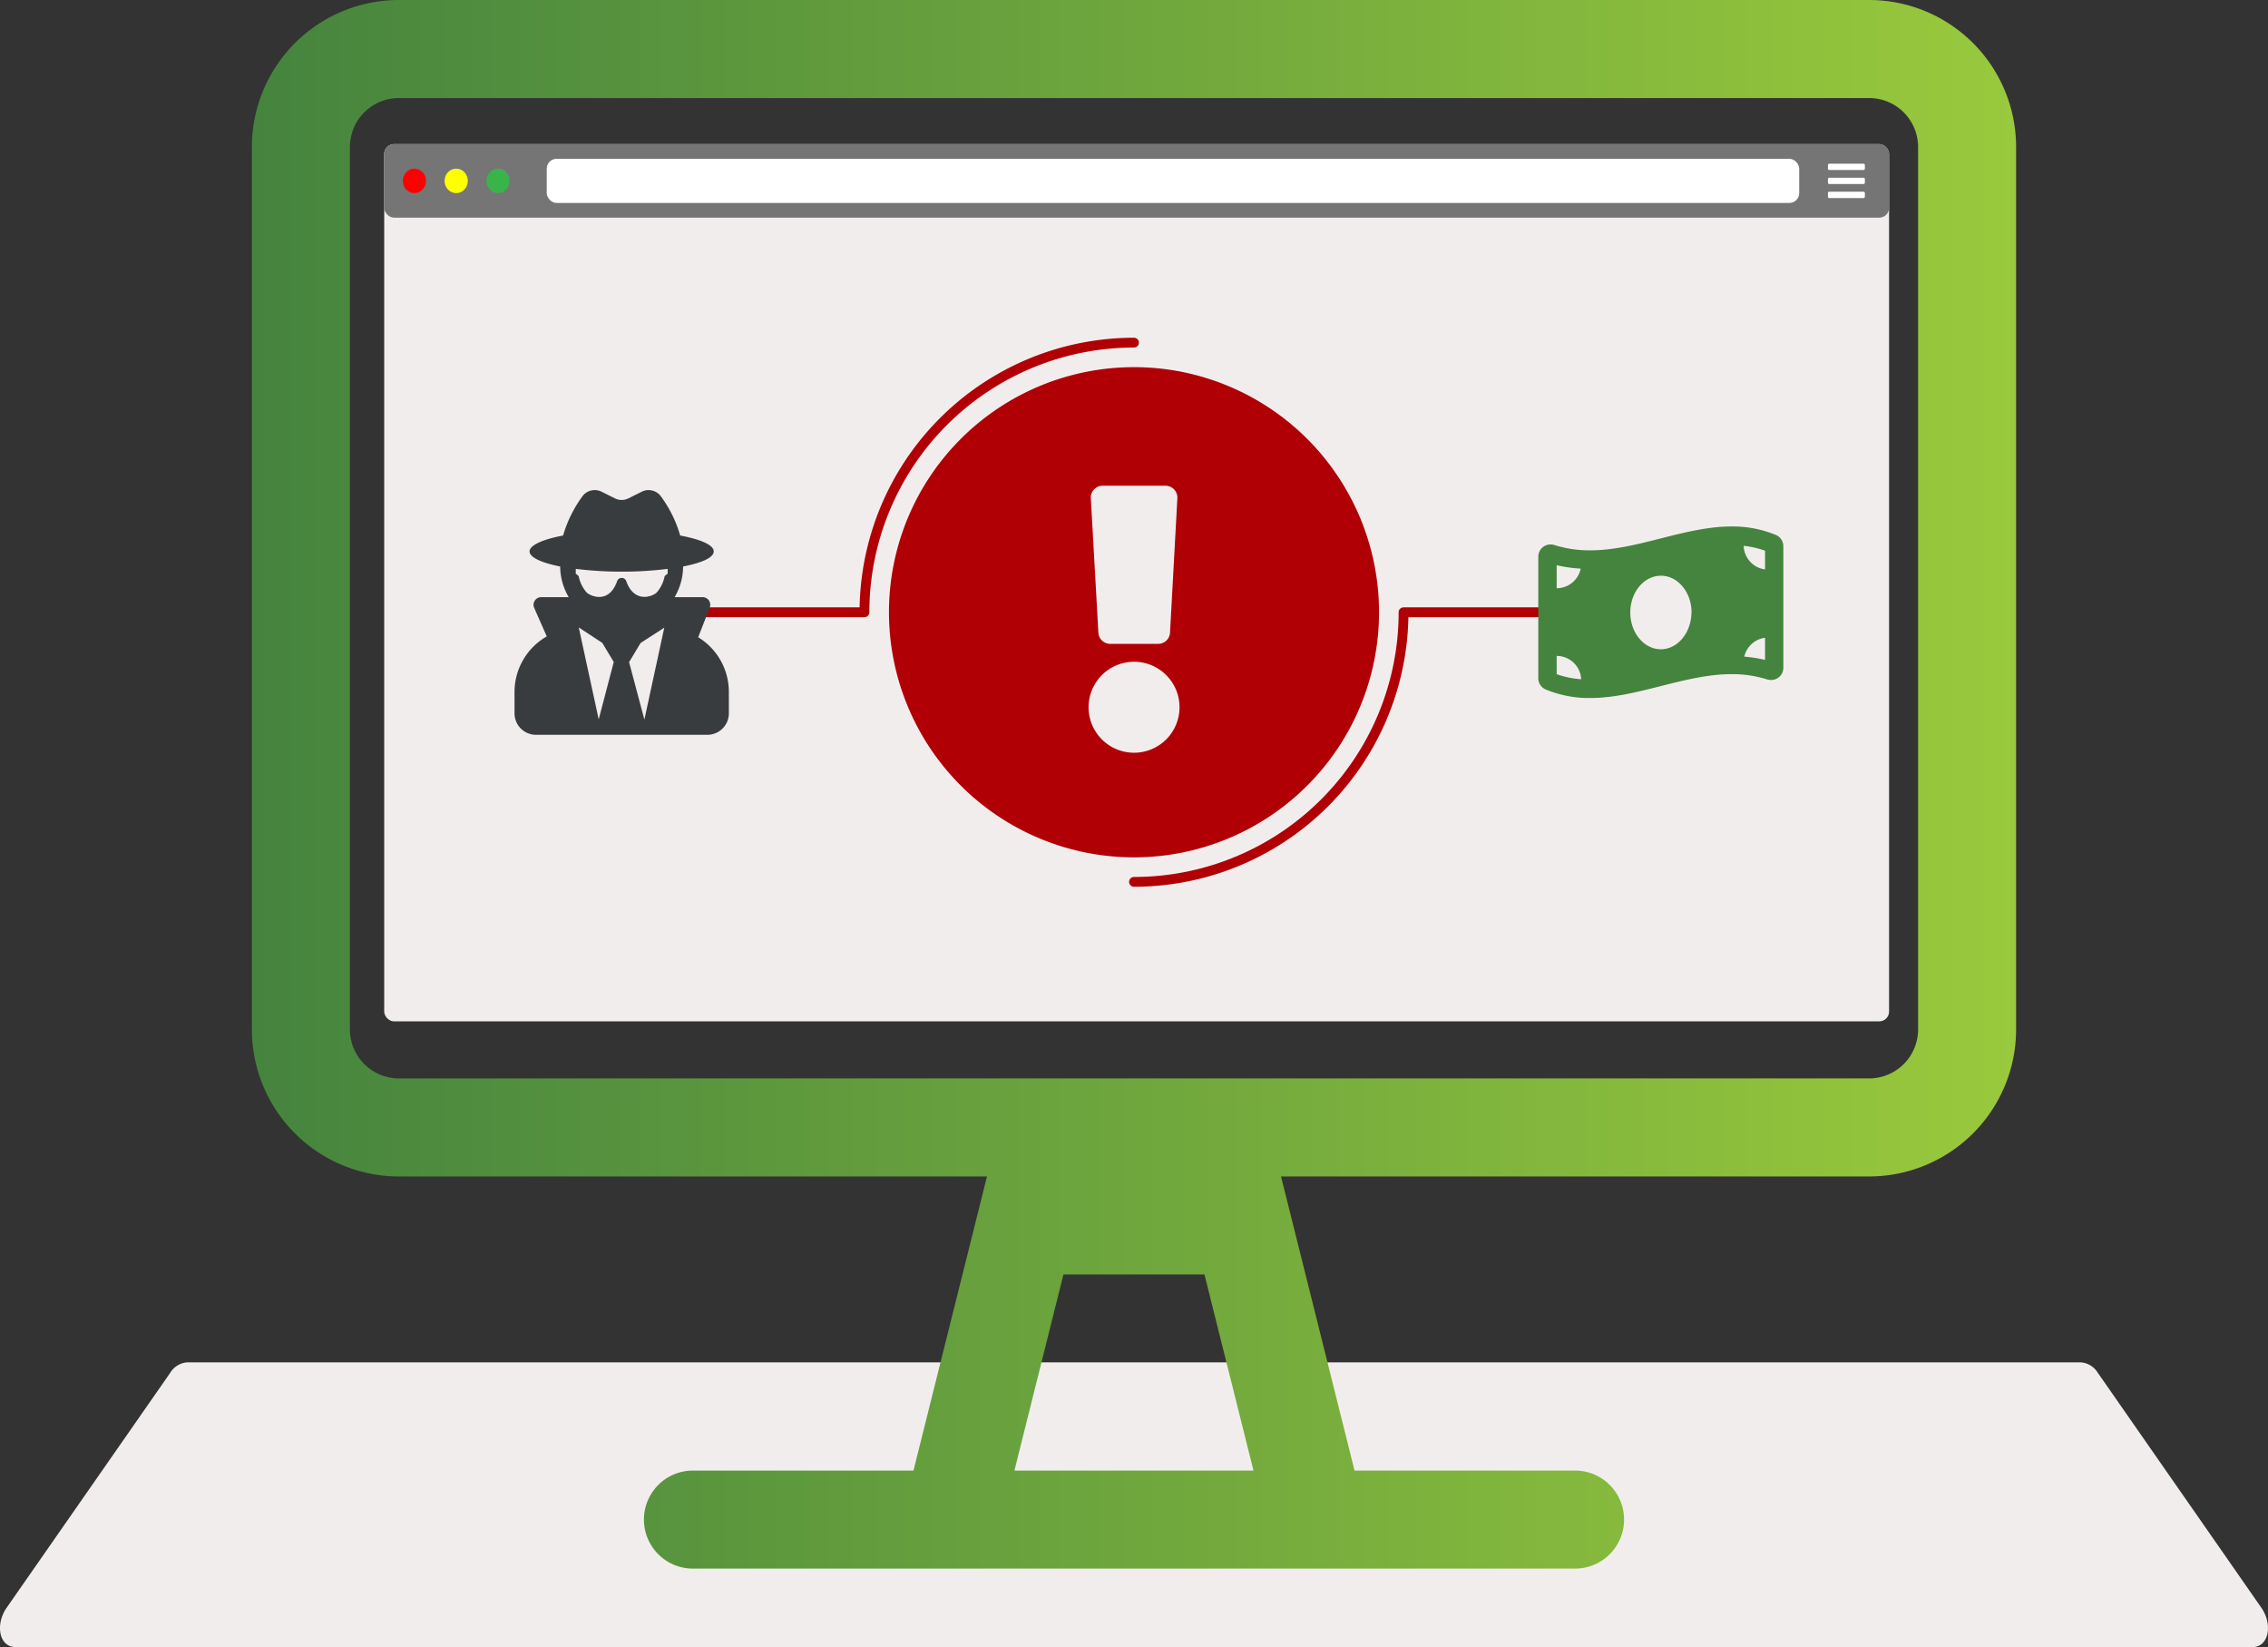 <svg xmlns="http://www.w3.org/2000/svg" xmlns:xlink="http://www.w3.org/1999/xlink" viewBox="0 0 462.8 336"><rect x="0" y="0" width="462.8" height="336" fill="#333333" stroke="none"/><defs><style>.cls-1,.cls-3{fill:#f2eded;}.cls-1{stroke:#f2eded;}.cls-1,.cls-10{stroke-linecap:round;stroke-linejoin:round;stroke-width:2px;}.cls-2{fill:url(#linear-gradient);}.cls-4{fill:#757576;}.cls-5{fill:#fff;}.cls-6{fill:red;}.cls-7{fill:#ff0;}.cls-8{fill:#39b44a;}.cls-9{fill:#b10005;}.cls-10{fill:none;stroke:#b10005;}.cls-11{fill:#393c3f;}.cls-12{fill:#45843e;}</style><linearGradient id="linear-gradient" x1="51.4" y1="160" x2="411.4" y2="160" gradientUnits="userSpaceOnUse"><stop offset="0" stop-color="#45843e"/><stop offset="1" stop-color="#99c93c"/></linearGradient></defs><title>graphic-risk</title><g id="Layer_2" data-name="Layer 2"><g id="Layer_2-2" data-name="Layer 2"><path class="cls-1" d="M459.72,335H3.09c-2.31,0-2.83-3.69-.93-6.42l33.43-48a3.41,3.41,0,0,1,2.6-1.65H424.61a3.43,3.43,0,0,1,2.61,1.65l33.42,48C462.54,331.31,462,335,459.72,335Z"/><path class="cls-2" d="M411.4,30V210a30,30,0,0,1-30,30h-120l15,60h45a10,10,0,0,1,0,20h-180a10,10,0,1,1,0-20h45l15-60H81.4a30,30,0,0,1-30-30V30a30,30,0,0,1,30-30h300A30,30,0,0,1,411.4,30Zm-20,0a10,10,0,0,0-10-10H81.4a10,10,0,0,0-10,10V210a10,10,0,0,0,10,10h300a10,10,0,0,0,10-10ZM255.78,300l-10-40H217l-10,40Z"/><rect class="cls-3" x="78.4" y="29.4" width="307.08" height="178.96" rx="2"/><rect class="cls-4" x="78.4" y="29.4" width="307.08" height="15" rx="2"/><rect class="cls-5" x="111.57" y="32.4" width="255.57" height="9" rx="2"/><ellipse class="cls-6" cx="84.56" cy="36.9" rx="2.37" ry="2.5"/><ellipse class="cls-7" cx="93.09" cy="36.9" rx="2.37" ry="2.5"/><ellipse class="cls-8" cx="101.62" cy="36.9" rx="2.37" ry="2.5"/><path class="cls-5" d="M373,34.4v-.72a.28.28,0,0,1,.27-.28h7a.28.28,0,0,1,.27.28v.72a.27.27,0,0,1-.27.28h-7A.27.27,0,0,1,373,34.4Zm0,2.86v-.72a.27.27,0,0,1,.27-.28h7a.27.27,0,0,1,.27.28v.72a.28.28,0,0,1-.27.28h-7A.28.28,0,0,1,373,37.26Zm0,2.85V39.4a.28.28,0,0,1,.27-.29h7a.28.28,0,0,1,.27.29v.71a.28.28,0,0,1-.27.29h-7A.28.28,0,0,1,373,40.11Z"/><path class="cls-9" d="M231.4,174.9a50,50,0,1,1,50-50A50,50,0,0,1,231.4,174.9Zm-9.27-30.65A9.28,9.28,0,1,0,231.4,135,9.28,9.28,0,0,0,222.13,144.25Zm2-15.19a2.42,2.42,0,0,0,2.42,2.29h9.78a2.42,2.42,0,0,0,2.42-2.29l1.5-27.42a2.43,2.43,0,0,0-2.42-2.55H225a2.41,2.41,0,0,0-2.41,2.55Z"/><path class="cls-10" d="M231.4,69.9a55,55,0,0,0-55,55H130.29"/><path class="cls-10" d="M231.4,179.9a55,55,0,0,0,55-55h31.5"/><path class="cls-11" d="M148.73,141.15v4.37a4.38,4.38,0,0,1-4.37,4.38h-35a4.38,4.38,0,0,1-4.37-4.38v-4.37a13.07,13.07,0,0,1,6.58-11.32L109,124a1.56,1.56,0,0,1,1.44-2.18h5.61a12.4,12.4,0,0,1-1.74-6.25v0c-3.82-.76-6.25-1.86-6.25-3.09s2.67-2.45,6.84-3.23a25.75,25.75,0,0,1,4-8.08,3.13,3.13,0,0,1,3.86-.86l2.7,1.35a3.11,3.11,0,0,0,2.79,0l2.7-1.35a3.12,3.12,0,0,1,3.85.86,25.32,25.32,0,0,1,4,8.08c4.18.78,6.84,1.93,6.84,3.23s-2.42,2.33-6.25,3.09v0a12.39,12.39,0,0,1-1.73,6.25h5.71a1.56,1.56,0,0,1,1.46,2.12L142.47,130A13.07,13.07,0,0,1,148.73,141.15Zm-12.49-24.1v-1a73.59,73.59,0,0,1-9.38.57,75.43,75.43,0,0,1-9.37-.57v1s.54.33.61.57a7.17,7.17,0,0,0,1.62,3.26c.78.73,4.59,2.46,6.25-2.44a1,1,0,0,1,1.78,0c1.57,4.63,5.27,3.35,6.25,2.44a7.16,7.16,0,0,0,1.61-3.26C135.69,117.37,136.23,117.07,136.24,117.05Zm-11,18-2.34-3.9L118.1,128l4.07,18.75Zm10.31-7-4.84,3.13-2.34,3.9,3.12,11.72Z"/><path class="cls-12" d="M363.9,111.46v24.78a2.48,2.48,0,0,1-2.52,2.48,2.89,2.89,0,0,1-.81-.12,23.52,23.52,0,0,0-7.23-1.07c-9.63,0-19.25,4.87-28.87,4.87a23.19,23.19,0,0,1-9.1-1.76,2.49,2.49,0,0,1-1.47-2.3V113.55a2.49,2.49,0,0,1,2.52-2.48,2.54,2.54,0,0,1,.81.13,23.84,23.84,0,0,0,7.24,1.07c9.62,0,19.24-4.87,28.86-4.87a23.14,23.14,0,0,1,9.1,1.75A2.49,2.49,0,0,1,363.9,111.46ZM317.65,120a5,5,0,0,0,4.9-4,27.81,27.81,0,0,1-4.9-.7Zm5,18.61a5,5,0,0,0-5-4.8v3.73A18.87,18.87,0,0,0,322.63,138.56Zm22.52-13.66c0-4.14-2.8-7.5-6.25-7.5s-6.25,3.36-6.25,7.5,2.8,7.5,6.25,7.5S345.15,129,345.15,124.9Zm15-12.6a18.83,18.83,0,0,0-4.36-1,5,5,0,0,0,4.36,4.81Zm0,17.76a5,5,0,0,0-4.24,3.85,26.76,26.76,0,0,1,4.24.66Z"/></g></g></svg>